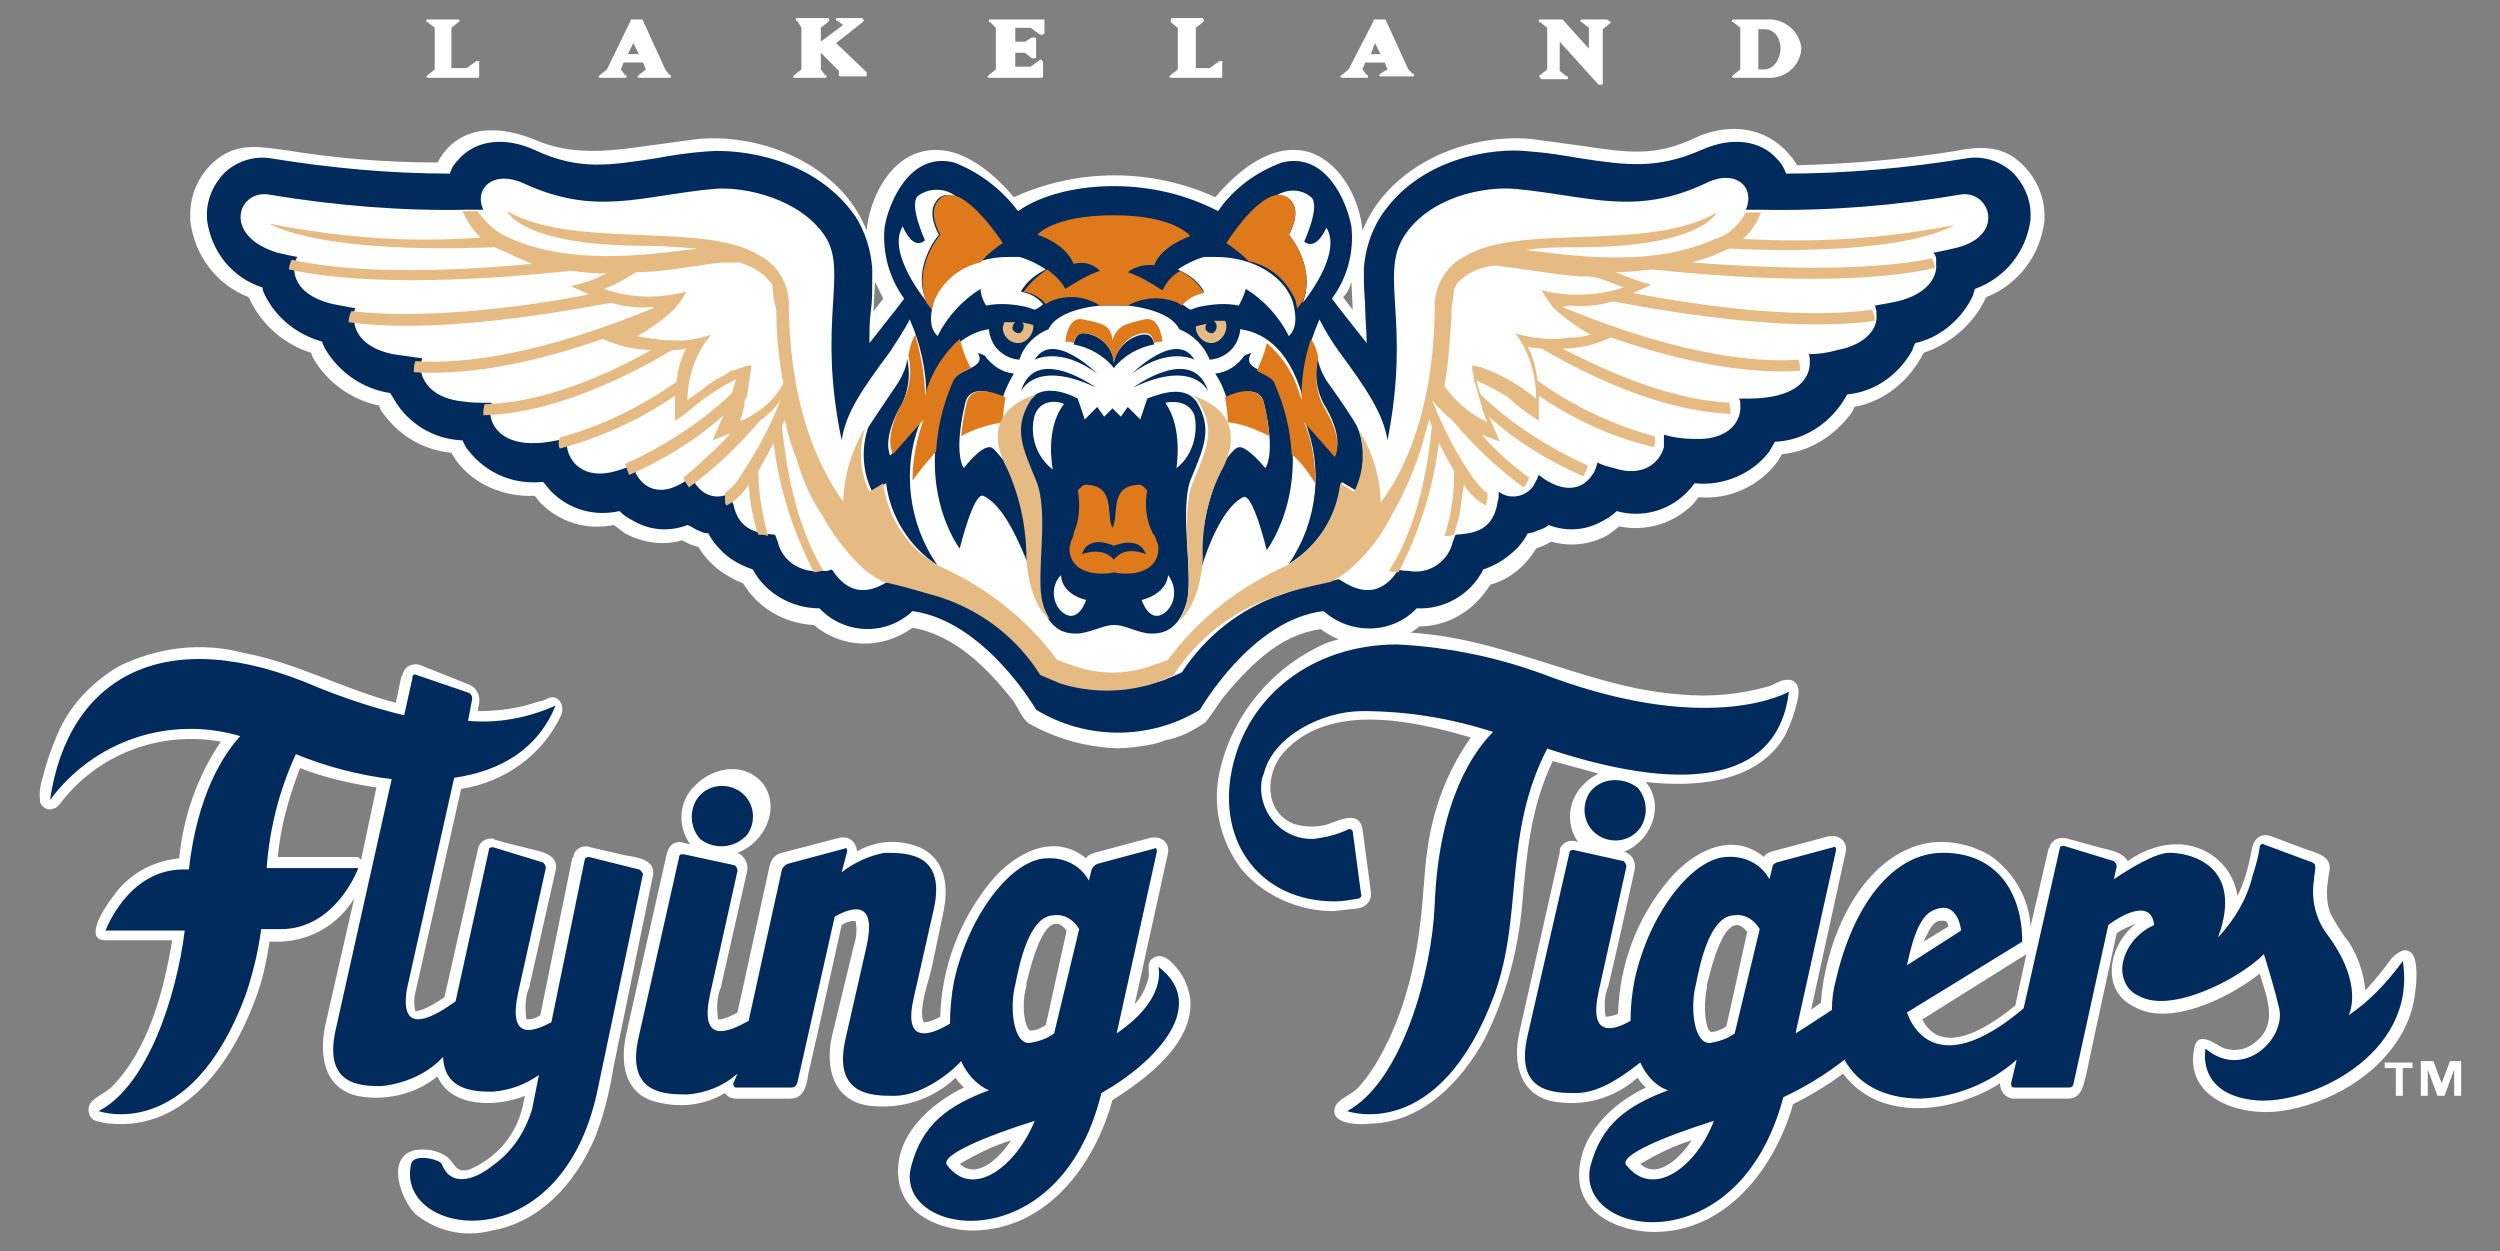 <svg enable-background="new 0 0 180 90.1" viewBox="0 0 180 90.1" xmlns="http://www.w3.org/2000/svg"><rect x="0" y="0" width="180" height="90.1" fill="#808080" stroke="none"/><path d="m87.9 55.2c-.7 2.6-.1 5.3 1.5 7.4 1.6 1.9 4.1 3 6.6 3l1.8-.2c.6-.1 1-.6.9-1.2l-.6-4.5c-.2-1.2-1.3-.8-2.1-.5-.9.4-2 .4-2.9.1-2.1-.9-2-3.6-.7-5.1 3.3-3.7 9.4-2.3 13.5-1.1-1.7 2.4-2.7 5.1-3.1 7.9-.3 1.9-.3 3.9-.6 5.9-.2 1.7-.6 3.5-1.1 5.1s-1.2 3.2-2.1 4.7c-.4.6-.8 1.2-1.3 1.7-.4.4-1.5.8-1.6 1.4-.3 1.2 1.9 1.2 2.6 1.1 3.7-.1 6.5-3 8.2-6.1 1.5-3 2.4-6.3 2.7-9.7.3-3.5.6-7 2.2-10.3l3.3.9c-.4.2-.7.4-1 .7-1.2 1.1-1.4 2.9-.5 4.2h-.1c-.5-.2-1.1.1-1.2.6v.2l-2.9 12.9c-.5 2.2 0 4.5 2.4 5 2.2.4 4.4-.2 6.1-1.7.2.3.4.5.6.7-2.5 1.2-4.9 3.5-4.8 6.5.1 2.7 3 3.9 5.4 3.9 5.2 0 8.7-4.6 10-9.2 1.2-.6 2.4-1.3 3.6-2.2 2.7 3.6 8 2.8 11.3.7 0 .5.3 1 .9 1.1h.1 3.9c1 0 1.1-1 1.3-1.7l.7-3.3 1.5-6.9c.4-.3.9-.5 1.4-.7-1.9 1.4-2.7 4.8-.1 6 2.4 1.4 6.6-.5 9-2.4.5 1.7 1.4 3.7-.4 5-.6.5-1.4.6-2.1.4-.6-.2-1.9-1.4-2.2-.1-.8 3.7 3.3 5 6.2 4.6 3.5-.5 7.2-2.6 8.9-5.9.4-.8.7-1.7.8-2.7.1-.7.2-2.1-.2-2.7-.5-.6-1.1-.1-1.5.3-.6.8-1.2 1.6-1.9 2.3-.1-1.2-.5-2.4-1.2-3.5-.5-.6-.9-1.3-1.3-2-.3-.8-.3-1.6-.2-2.3l.1-.7c.3-1.2-1-1.4-1.8-1.7l-2.4-.9c-.9-.3-1.3.4-1.4 1.1-.2 1.1-.5 2.2-1 3.2-.3-2-1.9-3.5-4-3.7-1.4-.1-2.8.4-3.9 1.2-.4-.7-1.4-.8-2.1-1s-2.9-.8-2.2-.6c-.5-.2-1.1 0-1.3.5 0 .1-.1.2-.1.2l-1.3 5.6c-.1-2-1.2-3.9-2.9-5.1-1.7-1-3.8-1.3-5.6-.6-4.2 1.6-6.3 7.1-6.6 11.2l-.7.5 2.5-11.4c.1-.5-.2-1-.8-1.1-.1 0-.3 0-.4 0l-4.1 1.1c-.3.1-.5.2-.6.4-2.3-1.9-5.1-.4-6.8 1.6-2.3 2.7-3.6 6.1-3.7 9.7-.3.1-.6.2-.9.2-.1-.8-.1-1.5.2-2.2l.7-3 1.2-5.4c.1-.6-.2-1.1-.8-1.3h.1c1.9-.8 2.9-3.3 1.5-5 3.5.4 8 .1 10-3.3.4-.8.7-1.6.9-2.5.1-.4.2-1-.1-1.3-.2-.3-.6-.3-1-.2-.3.1-.6.3-.9.4-2.1.6-4.2.8-6.4.6-4.3-.3-8.2-1.9-12.4-3.1-4.1-1.2-8.8-2.1-13.1-.6-3.7 1.6-6.6 4.9-7.6 8.9m35 15.9v-.2c.2-.7 1.3-5.9 2.9-3.8l-1.5 6.8c-.3.2-.7.4-1.1.4-.4-.1-.6-1.8-.3-3.2m16.7-4.8c.4 0 .6-.1.7.4l-1.8 1.1c.4-.9.7-1.4 1.1-1.5m6.3 2.4-.8 3.7c-1.6 1.3-5.2 3.9-6.7 1zm-24.1 13.4c-.7 1.1-2.4 2.9-3.7 1.7 1.2-.7 2.4-1.3 3.7-1.7m-113.3-34.1c-1.8 1.1-3.3 2.6-4.2 4.5-.5 1.1-.9 2.2-1.2 3.4-.2.6-.3 1.2-.2 1.9.2.4.6.6 1 .4.1 0 .2-.1.3-.2l.1-.1c2.7-3.6 7.2-5.3 11.6-4.5-1.7 2.5-2.7 5.4-3 8.4-2 .2-3.7 1.2-4.8 2.8-.4.5-2.2 3.1-.5 3.1h4.8c-.6 3.6-1.7 7.9-4.4 10.6-.4.4-1.5.8-1.6 1.4-.1.4.1.9.5 1s.7.2 1.1.2c5.4.5 8.8-4.6 10.4-9 .5-1.3.8-2.7 1-4.1h.8c2.2-.1 4.1-1.2 5.3-3.1l-2.1 9.2c-.4 2.1-.1 4.4 2.3 5 2 .4 4.2-.1 5.8-1.4 1 2.3 4.3 2.2 6.3 1.4l-.2.9c-.5 2-1.9 3.6-3.8 4.4-1 .3-1-.4-1.6-.9-.7-.5-1.5-.6-2.3-.5-2.2.5-1 3.6 0 4.6 1.6 1.3 3.6 1.7 5.5 1.2 3.5-.6 6-3.4 7.4-6.6.7-1.7 1.1-3.5 1.4-5.3l2.8-13.6c.3-1.2-1.2-1.4-1.9-1.5l-2.6-.6c-.5-.2-1.1.1-1.2.6 0 .1 0 .1-.1.2l-2.3 11.3c-.3.2-.6.3-1 .3-.1-.8-.1-1.6.2-2.3l.7-3.1 1.2-5.3c.3-1.2-1.1-1.4-1.9-1.6s-3.3-.8-2.4-.7c-1.2-.2-1.3.8-1.3.8l-2.4 10.6c-1.3.9-1.9 1-2.1 1-.1-.4-.1-.9 0-1.3l3.3-14.7c3.2-.5 5.9-2.5 7.2-5.3.3-.7-.2-1.6-1-1.2-.2.1-.4.2-.6.2-1.4.5-2.9.7-4.4.7l.1-.6c.1-.5-.2-1.1-.7-1.3l-3.5-1.4c-.5-.2-1.1 0-1.3.6 0 .1 0 .1-.1.2l-.4 1.9c-3.8-1-7.2-2.9-11-3.6-3-.8-6.2-.4-9 1m13.1 7.3c1.8.7 3.6 1.1 5.5 1.4l-1.1 5.2c-.1-.1-.2-.2-.3-.2h-5.7c.2-2.2.8-4.3 1.6-6.4m28.5 1.2c-1.2 1.1-1.4 2.9-.4 4.3l-.4-.1c-.5-.2-1 0-1.2.5 0 .1-.1.2-.1.3l-2.9 12.9c-.4 1.8-.3 4 1.7 4.8 1.8.6 3.7.5 5.4-.5.2.3.5.4.8.4h3.9c1 0 1.2-1 1.3-1.8l.8-3.5 1.6-7.2c.3-.2.6-.3 1-.3.1.5.1 1.1-.1 1.7l-1.6 6.6c-.5 2.3.1 4.6 2.6 5 2.3.3 4.6-.4 6.3-2 .2.3.4.5.6.7-2.5 1.2-5.1 3.6-4.7 6.6.3 2.6 3.1 3.7 5.4 3.7 5.3-.1 8.7-4.7 10-9.4 2.4-1.5 5.9-4.1 5.6-7.3-.1-.6-.3-1.2-.6-1.7-.4-.6-1.3-1.8-2.1-1.2-.5.3-.2 1-.3 1.4-.2.7-.5 1.4-1 1.9l2.4-10.9c.1-.5-.2-1-.8-1.1-.1 0-.3 0-.4 0l-4.1 1.1c-.3.1-.5.2-.6.4-2.3-1.9-5.1-.4-6.8 1.6-2.3 2.8-3.6 6.2-3.7 9.8-.7.4-1.1.4-1.2.4-.4-1 .4-3 .6-4l.8-3.8c.4-1.8.3-3.9-1.7-4.8-1.5-.6-3.1-.5-4.5.3 0-.5-.4-1-.9-1-.1 0-.2 0-.3 0l-4.2 1.1c-.5.1-.8.5-.9 1l-2.3 10.5c-.9.5-1.3.5-1.4.5-.1-.8-.1-1.6.2-2.3l.7-3.1 1.2-5.3c.1-.5-.2-1.1-.7-1.3 1.9-.7 3.1-3.1 1.9-4.9-1.3-1.7-3.6-1.3-4.9 0m23.8 14.5v-.2c.2-.7 1.3-5.9 2.9-3.8l-1.5 6.8c-.3.2-.7.4-1.1.4-.4-.1-.7-1.8-.3-3.2zm-1.1 11.1c-.7 1.1-2.4 2.9-3.7 1.7 1.2-.7 2.4-1.3 3.7-1.7" fill="#fff"/><path d="m83.4 69.6s.7 2.3-3 4.8l2.9-13.1c0-.2-.1-.3-.2-.2l-4.1 1.1c-.2.1-.3.2-.4.4l-.2.8c-.6-1.1-1.8-1.7-3.1-1.6-2.4.1-5.5 3.9-6.6 8.8-.2 1-.3 2.1-.3 3.1-1.5.9-3.4 1.5-2.6-1.9l1.4-6.2c1-4.2-1.9-4.2-3.5-4.2-1.1.2-2.2.7-3.1 1.4l.4-1.5c0-.2-.1-.3-.2-.2l-4.1 1.1c-.2.1-.3.2-.4.4l-2.4 10.9c-1.6.9-3.5 1.6-2.8-1.8l2-9c0-.2-.1-.3-.2-.4l-3.7-.8c-.1 0-.3 0-.3.2l-2.9 12.9c-1 4.2 1.9 4.2 3.5 4.2 1.3-.1 2.6-.6 3.6-1.5l-.3.7c0 .1 0 .3.2.3h.1 3.9c.2 0 .3-.1.4-.3l2.7-12c1.4-.8 3-1.1 2.3 2.1l-1.5 6.6c-1 4.2 1.9 4.2 3.5 4.2 2.1 0 4.3-1.9 4.8-2.5.4.9 1.1 1.7 2 2.1-2.9 1.1-4.8 2.4-5.6 5.5-1.3 5 10.7 7 13.7-5.3 3.9-2.2 7.8-6.3 4.1-9.1zm-15.2 14.3c-.6-.7 2.8-2.1 6.3-3.2-1.3 3.2-4.4 5.7-6.3 3.2zm7.7-9.5c-.5.4-1.2.6-1.8.7-1.2 0-1.4-2.7-1-4.2.3-1.5 1-5 2.8-5 .7-.1 1.4.3 1.8 1zm-29.9-11.8-3.6-.9c-.2 0-.3.1-.3.2l-2.4 11.7c-1.5.8-3.1 1.2-2.4-2.1l2-9c0-.2-.1-.3-.2-.4l-3.6-1.1c-.1 0-.3 0-.3.2l-2.4 10.9c-1.4 1-4.1 2.7-3.5-.9l3.4-15.2c3.5-.5 6.1-2.2 7.3-5.2-2 .9-4.2 1.3-6.3 1.1l.3-1.6c0-.2-.1-.3-.2-.4l-3.8-1.3c-.1-.1-.3 0-.3.1v.1l-.6 2.7c-2.1-.5-4.2-1.2-6.2-2-11-4.8-18-.8-19.3 8.1 3.2-4.3 8.6-6.1 13.7-4.6-1.2 1.3-3.1 4.2-3.7 9.6h-.4c-4 0-5.6 4.4-5.6 4.4h5.7c-.6 4.8-2.7 11.2-6.2 13 0 0 6.6 2.4 10.6-8.4.5-1.5.9-3.1 1.1-4.7h1.4c4 0 5.6-4.4 5.6-4.4h-6.6c.2-2.8.9-5.6 2.1-8.2 2.2.9 4.5 1.5 6.9 1.8l-4 17.9c-1 4.2 1.8 4.2 3.3 4.2 1.7-.2 3.3-.9 4.4-2.1.1 2.5 2.4 2.5 3.6 2.5 1.2-.1 2.3-.5 3.3-1.2l-.5 2.5c-.5 1.6-1.4 3-2.8 4-1.5 1.2-3.1 1.5-3.7-.1-.1-.3-2-.8-2.2 0-1.2 5.2 10.7 7.3 13.4-5.2l3.3-15.7c-.1-.1-.2-.3-.3-.3zm82.8-12.8s-5.4 3.2-17-1c-3.6-1.4-7.3-2.2-11.2-2.4-6.1 0-10.8 3.7-11.9 9s2.1 9.5 7.4 9.5c.6 0 1.1-.1 1.7-.2.1 0 .3-.2.2-.3l-.6-4.5c0-.1-.1-.2-.2-.2h-.1c-.8.4-1.7.6-2.5.7-2 .1-3.7-1.5-3.8-3.5 0-.4 0-.8.2-1.2.6-2.6 4.1-4.5 7.1-4.5 3.2 0 6.3.5 9.4 1.5-1.3 1.3-3.9 4.8-4.2 12.4-.2 5-2.4 12.8-6.3 14.9 0 0 6.6 2.4 10.6-8.4 2.1-5.8.6-11.5 3.8-17.7 10.9 3.6 16.7 1.9 17.4-4.1zm-75 10.3c.7-1 .5-2.4-.5-3.1s-2.4-.5-3.1.5c-.6.9-.5 2.1.2 2.9 1 .8 2.5.7 3.4-.3zm60.7-3.1c-.7 1-.5 2.4.5 3.1s2.4.5 3.1-.5c.6-.9.5-2.1-.2-2.9-1.1-.8-2.6-.7-3.4.3zm58.5 12.2c-1.1 1.5-2.4 2.9-3.9 3.9 0 0 1.2-2.2-1.6-5.9-.8-1.1-1.1-2.5-.9-3.8 0-.3.1-.6.1-.9 0-.2 0-.3-.2-.4l-3.5-1.3c-.1-.1-.2 0-.3.1v.1c-.1.7-.3 1.4-.5 2-.4 1.7-1.3 3.2-2.5 4.5 1.9-5.2-2-6.1-3.5-6.1-1 0-2.8 1.1-4 1.9l.2-.9c0-.2-.1-.3-.2-.4l-3.6-1.1c-.1 0-.3 0-.3.2l-2.6 11.5c-5.2 4.4-7.6 2.5-8.4.3l8.3-5.1c0-3.5-1.8-6.4-5.7-6.4-3.7 0-6.5 3.9-7.7 9.1-.2.7-.3 1.4-.3 2.2-.1.1-2.6 1.7-2.6 1.7v-.1l2.9-13.1c0-.2-.1-.3-.2-.2l-4.1 1.1c-.2.1-.3.2-.3.4l-.2.8c-.6-1.1-1.8-1.7-3.1-1.6-2.4.1-5.5 3.9-6.6 8.8-.2 1-.3 2-.3 3-1.4.8-3 1.1-2.3-2.1l2-9c0-.2-.1-.3-.2-.4l-3.6-.8c-.1 0-.3 0-.3.2l-3 13.1c-1 4.2 1.9 4.2 3.5 4.2 1.8 0 3.7-1.5 4.6-2.2.4.9 1.1 1.7 2 2-2.9 1.1-4.8 2.4-5.6 5.5-1.1 5.1 10.7 7.1 13.9-5 1.5-.7 3-1.6 4.4-2.7 1 1.8 2.9 2.8 5.5 2.8 2.5-.1 5-1.1 6.9-2.8l-.4 1.7c0 .1 0 .3.2.3h.1 3.9c.2 0 .3-.2.3-.3l2.5-11.4c1.2-.9 3.1-1.8 3.3 0-1.1.5-1.9 1.4-2.2 2.5-.3 1 .1 2.2 1.1 2.6 2.2 1.3 7.1-1.1 9-3 .4 1.3.8 2.6 1.1 3.9.5 2.2-2.6 5.2-5.3 2.9 0 0-.7 3.2 3.4 3.7 3.9.5 11.9-3.2 10.8-10zm-55.9 14.7c-.6-.7 2.8-2.1 6.3-3.2-1.2 3.2-4.3 5.7-6.3 3.2zm7.8-9.5c-.5.4-1.2.6-1.8.7-1.2 0-1.4-2.7-1-4.2.3-1.5 1-5 2.8-5 .7-.1 1.4.3 1.8 1zm14.4-8.9c1.7-.7 1.9 1.5 1.9 1.5l-3.9 2.5c.5-2.4 1.1-3.7 2-4z" fill="#002b5c"/><g fill="#fff"><path d="m34.5 4.4s-.1 0-.2 0l-.7.5h-1.1v-2.9l.5-.4s.1-.1.1-.1c0-.1-.1-.1-.1-.1h-2.2c-.1 0-.1 0-.1.1s0 .1.1.1l.5.4v3l-.5.4s-.1.1-.1.1c0 .1.1.1.1.1h3.6c.1 0 .1-.1.1-.1v-1.1c.1.1.1 0 0 0zm13.4.6-1.6-3.5c0-.1-.1-.1-.1-.1h-.7c-.1 0-.1 0-.1.1l-1.7 3.5-.5.4s-.1.1-.1.1c0 .1.1.1.1.1h1.8c.1 0 .1 0 .1-.1s0-.1-.1-.1l-.3-.4.2-.5h1.4l.2.5-.5.4s-.1.1-.1.1c0 .1.1.1.1.1h2.2c.1 0 .1 0 .1-.1s0-.1-.1-.1zm-2.7-1.1.4-.8.4.8zm15-.8 1.9-1.5s.1-.1.1-.1c0-.1-.1-.1-.1-.2h-1.8c-.1 0-.1 0-.1.1s0 .1.1.1l.4.3-1.6 1.2v-1l.5-.4s.1-.1.1-.1c0-.1 0-.2-.1-.2h-2.2c-.1 0-.1 0-.1.1s0 .1.1.1l.3.5v3l-.5.4s-.1.1-.1.1c0 .1.1.1.1.1h2.2c.1 0 .1 0 .1-.1s0-.1-.1-.1l-.3-.4v-1.2l1.3 1.3v.3c0 .1.1.1.1.1h1.8c.1 0 .1 0 .1-.1 0 0 0 0 0-.1v-.1zm41.2 1.9-1.6-3.5c0-.1-.1-.1-.1-.1h-.7c-.1 0-.1 0-.1.1l-1.8 3.5-.5.4s-.1.1-.1.1c0 .1.1.1.1.1h1.8c.1 0 .1 0 .1-.1s0-.1-.1-.1l-.3-.4.2-.5h1.4l.2.5-.5.3s-.1.1-.1.1c0 .1.1.1.1.1h2.3c.1 0 .1 0 .1-.1s0-.1-.1-.1zm-2.7-1.1.3-.8.4.8zm28.5-2.5h-2.4c-.1 0-.1.1-.1.1s0 .1.1.1l.5.4v3l-.5.4s-.1.1-.1.1c0 .1.1.1.1.1h2.4c1.3.1 2.4-.8 2.5-2.1-.1-1.2-1.2-2.2-2.5-2.1zm-.2 3.6h-.4v-2.9h.4c.9 0 1.2.8 1.2 1.4s-.4 1.5-1.2 1.5zm-11.4-3.6h-1.7c-.1 0-.1 0-.1.1s0 .1.1.1l.5.4v1.5l-1.9-2.1s0 0-.1 0h-1.5c-.1 0-.1 0-.1.1s0 .1.1.1l.5.4v3l-.5.4c-.1 0-.1.1 0 .2 0 .1.1.1.1.1h1.8c.1 0 .1 0 .1-.1s0-.1-.1-.1l-.5-.4v-2.1l2.8 3.1h.2c.1 0 .1-.1.1-.1v-3.9l.5-.4s.1-.1.1-.1c-.2-.1-.2-.2-.4-.2zm-27.6 3s-.1 0-.2 0l-.7.5h-1v-2.9l.5-.4s.1-.1.1-.1c0-.1-.1-.1-.1-.2h-2.2c-.1 0-.1.1-.1.1v.2l.5.4v3l-.5.4s-.1.1-.1.1c0 .1.1.1.1.1h3.6c.1 0 .1 0 .1-.1v-1c.1 0 0 0 0-.1zm-13-3h-3.7c-.1 0-.1 0-.1.1s0 .1.1.1l.4.4v3l-.5.4s-.1.1-.1.1c0 .1.1.1.1.1h3.8c.1 0 .1-.1.1-.1v-1c0-.1-.1-.1-.1-.2h-.1l-.7.5h-1.1v-1h.7l.5.4h.2c.1 0 .1-.1.1-.1v-1.3c0-.1 0-.1-.1-.1 0 0-.1 0-.2 0l-.5.3h-.7v-1h1.1l.7.5h.2s.1-.1.1-.1v-1c-.1 0-.2 0-.2 0z"/><path d="m173.8 76.9h-.8v2h-.5v-2h-.8v-.4h2v.4zm3.4 2h-.5v-1.9l-.7 1.9h-.5l-.7-1.9v1.9h-.5v-2.5h.9l.6 1.6.6-1.6h.8z"/><path d="m122.1 9.9c-2.9 1.4-4.9 1.1-8.2.6l-3.7-.5c-4.7-.4-10.2 1.9-12.1 6.6-.2-2.2-1.5-4.8-3.7-5.6-2.7-.9-5.3 1.3-6.9 3.2-4.6-2.1-9.9-2.1-14.5 0-1.6-1.9-4.2-4.1-6.9-3.2-2.2.7-3.5 3.4-3.7 5.6-1.8-4.6-7.3-7-12.1-6.6l-3.7.5c-2.8.4-5.4.7-8-.4s-5.6-1.2-7.1 1.6c-3.7 0-7.4-.3-11-.9-1.6-.2-3.1-.5-4.5.4s-2.3 2.5-2.3 4.2v.5c.3 2.5 1.9 4.6 4.2 5.5l.2.4c.9 1.7 2.4 3 4.3 3.6l.1.3c1 1.8 2.8 3.1 4.8 3.5l.1.3c1.2 1.8 3 2.9 5.1 3.1l.3.5c1.3 1.8 3.5 2.7 5.7 2.6l.4.5c1.4 1.4 3.3 2 5.3 1.6l.8.6c1.3.7 2.8.9 4.1.5l.6.3.6.2c.7 1.2 1.9 2.1 3.2 2.6 1.1 1.8 3 2.9 5.1 3 2 1.7 4.9 1.8 7.1.2 3 .5 5.4 2.9 7.2 5.2.4.5.7 1.4 1.2 1.7 1.6.9 3.4 1.5 5.3 1.7.7.1 1.5.1 2.2 0 .8-.1 1.6-.2 2.3-.5 1.1-.2 2-.7 2.9-1.3.4-.5.8-1.1 1.2-1.7.9-1.1 1.9-2.2 3-3.1 1.2-1 2.6-1.7 4.1-1.9 2.1 1.6 5.1 1.5 7.1-.2 2.1 0 4-1.2 5.1-3 1.4-.4 2.5-1.3 3.3-2.6l.5-.2.6-.3c1.4.4 2.9.2 4.1-.5l.8-.6c1.9.4 3.9-.2 5.3-1.6l.4-.5c2.2.2 4.4-.8 5.7-2.6l.3-.5c2.1-.2 3.9-1.4 5.1-3.1l.1-.3c2.2-.4 4-1.9 5-3.9 1.8-.6 3.4-1.9 4.3-3.6l.2-.4c2.3-.9 3.9-3 4.2-5.5v-.4c0-1.6-.8-3.1-2.1-4.1-1.4-1-2.9-.8-4.5-.5-3.7.6-7.5.9-11.2 1-1.8-2.9-4.9-3.1-7.3-2m-59.1 10.4c.2.4.4.8.6 1.2l-.7.9c0-.4.1-2.1.1-2.1m34.3 0 .1 2-.7-.9c.3-.3.5-.7.6-1.1"/></g><path d="m80.2 13.4c2.6 0 5.2.6 7.5 1.8 1.1-1.6 2.7-2.8 4.6-3.5 3.2-.8 4.7 2.9 5 4.6.2 1.9-.3 3.7-1.4 5.2.5.7 2.2 2.8 2.5 3.2 0-.9-.1-1.7-.1-2.3 0-.7-.1-1.4-.1-2.1 0-.3 0-.7 0-1 .1-1.3.5-2.6 1.2-3.7 2.8-4.3 8.2-5 10.7-4.7 1.4.1 2.5.3 3.7.5 3.3.5 5.5.8 8.7-.6 2.2-1 4.3-.7 5.5.7.3.3.5.7.6 1 4.3 0 8.7-.4 13-1.1 1.2-.2 2.4.2 3.3 1 .8.8 1.3 1.9 1.3 3v.4c-.3 2.3-1.8 4.2-4 5-.1.2-.1.4-.2.6-.8 1.6-2.3 2.9-4.1 3.3-.1.2-.2.4-.2.5-1 1.8-2.7 3-4.7 3.2-.1.2-.2.3-.3.5-1.1 1.7-2.9 2.8-4.8 2.9h-.1c-.1.2-.3.5-.4.7-1.2 1.6-3.3 2.5-5.3 2.3h-.1c-.2.3-.4.5-.6.7-1.3 1.3-3.2 1.8-5 1.3-.3.3-.6.5-1 .7-1.2.7-2.6.8-3.9.3-.2.2-.5.3-.8.4-.2.1-.5.2-.7.2-.2.4-.5.8-.8 1.1-.7.7-1.5 1.2-2.4 1.5-.9 1.8-2.8 2.9-4.8 2.8-1.8 1.9-4.8 1.9-6.7.2-5.2.6-8.9 7.1-8.9 7.1-3.6 2.2-8.2 2.2-11.8 0 0 0-3.7-6.4-8.9-7.1-1.9 1.8-4.9 1.7-6.7-.2-2 0-3.9-1.1-4.8-2.8-.9-.3-1.8-.8-2.4-1.5-.3-.3-.6-.7-.8-1.1-.3 0-.5-.1-.7-.2-.3-.1-.5-.3-.8-.4-1.3.5-2.7.4-3.9-.3-.4-.2-.7-.4-1-.7-1.8.4-3.6-.1-4.9-1.4-.2-.2-.4-.5-.6-.7h-.1c-2 .2-4-.6-5.3-2.3-.2-.2-.3-.5-.4-.7h-.1c-2-.1-3.8-1.2-4.8-2.9-.1-.2-.2-.3-.3-.5-2-.3-3.7-1.5-4.7-3.2-.1-.2-.2-.4-.2-.5-1.8-.5-3.3-1.7-4.1-3.3-.1-.2-.2-.4-.2-.6-2.2-.7-3.7-2.6-4-4.9v-.4c0-1.1.5-2.2 1.3-3 .9-.8 2.1-1.2 3.3-1 4.3.7 8.6 1.1 12.9 1.1.1-.4.3-.7.6-1 1.2-1.4 3.3-1.7 5.5-.7 3.2 1.5 5.4 1.1 8.7.6 1.1-.2 2.3-.4 3.7-.5 2.5-.2 7.8.5 10.7 4.7.7 1.1 1.1 2.4 1.2 3.7v1c0 .7 0 1.4-.1 2.1s-.1 1.5-.1 2.3c.3-.4 2-2.5 2.5-3.2-1.1-1.5-1.6-3.4-1.4-5.2.3-1.7 1.8-5.4 5-4.6 1.8.7 3.4 1.9 4.6 3.5 1.7-1.2 4.3-1.8 6.9-1.8z" fill="#002b5c"/><path d="m67.6 16.9s-.9-1.5-.2-2.4c.3-.5.9-.6 1.5-.3-.8-.7-2-.7-2.8-.1-.7.6.5 3.2.5 3.2-.9.8-1.6-1-1.6-1-1.2 1.9 1.7 5.4 1.7 5.4-1.1-2.5.9-4.8.9-4.8zm-.4 4.9c-.3 1.2-.2 1.9.3 2.4.7-1.4 1.8-2.6 3.1-3.4 0 .4.2.9.4 1.2 1-.2 2-.1 2.9.1l.6.2c.2-.1.4-.2.6-.4-.4-.5-1-.8-1.6-.9.4-.7 1-1.2 1.8-1.6-.6-.4-1.2-.7-1.9-.9-.3 0-.5 0-.8 0-2.8 0-4.9 1.6-5.4 3.3zm19.5-.8c-.6.1-1.2.4-1.6.9.2.1.4.3.6.4l.6-.2c1-.2 1.9-.3 2.9-.1.2-.4.4-.8.5-1.2 1.3.8 2.4 2 3.1 3.4.5-.5.6-1.2.3-2.4-.5-1.7-2.6-3.3-5.6-3.3-.3 0-.5 0-.8 0-.7.2-1.3.5-1.9.9.9.4 1.5.9 1.9 1.6zm6.3-6.5c.7.9-.2 2.4-.2 2.4s2 2.3 1 4.9c0 0 2.9-3.5 1.7-5.4 0 0-.7 1.7-1.6 1 0 0 1.2-2.6.5-3.2-.8-.7-2-.6-2.8.1.5-.4 1.1-.2 1.4.2zm-7 15.4c-.5-1.3-2.1-.9-2.1-.9 1.3 1.8.8 4.7.8 4.7 1.1-.8 1.6-2.4 1.3-3.8zm55.2-15.9c-4.7.8-9.5 1.2-14.4 1.1h-1.1c.7-1.6-.7-3-2.9-1.9-5.1 2.4-8.4.9-13.7.4-2.3-.2-6.2.6-8 3.4s.5 6.1-1.2 14.7c-.3-1.9-1.5-3.7-3.5-6.4-.5-.7-1-1.5-1.4-2.3-.8 1.8-1.2 3.7-1.2 5.6-1.1-3.9-3.2-4.7-4.5-4.9-.1 1.2-1 2.1-2.2 2.2-.4-1-1.2-1.8-2.2-2.2-.4-.9-1.9-1.5-3.7-1.7h-.5-1-.5c-1.9.2-3.3.8-3.7 1.7-1 .4-1.8 1.2-2.1 2.2-1.2-.1-2.1-1-2.2-2.2-1.3.2-3.3 1.1-4.5 4.9 0-1.9-.4-3.8-1.2-5.6-.4.8-.9 1.5-1.4 2.3-2 2.7-3.2 4.4-3.5 6.4-1.8-8.6.5-12.1-1.2-14.7-1.8-2.7-5.8-3.6-8-3.4-5.3.5-8.5 2-13.7-.4-2.2-1-3.6.4-2.9 1.9h-1.1c-4.8.1-9.6-.3-14.4-1.1-2.2-.3-3.3 3 .7 4.2.4.1.9.2 1.4.3-.1.2-.2.5-.2.7-.1 1 .6 2.2 2.8 2.7.5.1 1.1.2 1.6.3-.1.1-.1.3-.1.4v.2.2c0 1 .8 2.1 2.8 2.5.7.1 1.4.2 2.1.3 0 .1-.1.3-.1.4v.2.2c.1 1 1 2.1 3 2.3.6.1 1.3.1 1.9.1h.2c0 .1-.1.3-.1.4v.2.2c.1 1.1 1.1 2.2 3.3 2.1.7 0 1.4-.2 2.2-.3v.4c.1 1.3 1.3 2.6 3.6 1.9.4-.1.8-.3 1.2-.4 0 .1.1.3.1.4.5 1.2 1.8 2 3.7.7.2-.1.3-.2.4-.3.1.1.1.3.2.4l.1.2.1.1c.6.8 1.7 1 2.5.4v.4c0 .2 0 .4.1.5.4 2 1.9 2.1 3 2.2.1.2.1.3.2.5.3 1.4 1.7 2.3 3.2 2.1h.4l.3-.1c1.6 2.5 3.5 1.2 4.3.7 1.4.3 2.7.7 4.1 1.1 3 1 5.5 2.9 7.2 5.6.5.2.9.4 1.4.6 2.2.7 4.6.7 6.8 0 .5-.2 1-.4 1.4-.6 1.7-2.6 4.2-4.6 7.2-5.6 1.3-.5 2.7-.8 4.1-1.1.8.5 2.7 1.8 4.3-.7.2.1.5.1.7.1 1.5.3 2.9-.7 3.2-2.1.1-.2.1-.3.2-.5 1-.1 2.6-.1 3-2.2 0-.2.1-.3.1-.5 0-.1 0-.3 0-.4.8.6 1.9.4 2.5-.4l.1-.2.1-.2c.1-.1.1-.3.2-.4l.4.3c1.7 1.1 2.9.6 3.5-.4.1-.1.1-.2.2-.4 0-.1.1-.2.1-.4.4.2.8.3 1.2.4 2.1.7 3.3-.4 3.6-1.5 0-.1 0-.3 0-.4 0 0 0 0 0-.1s0-.3 0-.4c.7.2 1.4.3 2.2.3 2.2.1 3.2-1 3.3-2.1 0-.1 0-.1 0-.2s0-.1 0-.2 0-.3-.1-.4h.2c.6 0 1.3 0 1.9-.1 2.1-.3 2.9-1.3 3-2.3 0-.1 0-.1 0-.2s0-.1 0-.2 0-.3-.1-.4c.7 0 1.4-.1 2.1-.3 2.1-.4 2.9-1.6 2.8-2.5v-.1c0-.1 0-.2 0-.2 0-.1-.1-.3-.1-.4.6-.1 1.1-.2 1.6-.3 2.1-.5 2.9-1.7 2.8-2.7 0-.1 0-.1 0-.2s0-.1 0-.2-.1-.3-.2-.4c.5-.1 1-.2 1.4-.3 3.9-.8 2.7-4.2.6-3.9zm-54.2 14.2s-1-2.4-5.4-.3c0 0 4.3-3.2 5.4.3zm-1-2.3s-1.8-1-4.5 1c0 0 3.2-3.2 4.5-1zm-7.8-1.9c1.1.2 1.9 1 2 2.1.2-1 1-1.8 2-2 .6-.1.8.2.9.7-1.1.2-2.2.8-2.9 1.7-.7-.9-1.8-1.5-2.9-1.7.1-.5.3-.9.9-.8zm.8 2.9c-2.7-2-4.5-1-4.5-1 1.3-2.2 4.5 1 4.5 1zm-.1 1c-4.4-2.1-5.4.3-5.4.3 1-3.5 5.4-.3 5.4-.3zm-15.1 6.9-1 .6c-.7-1.4-.8-3.1-.3-4.6.1-.2 1.6-2.4 2.2-3.3.7-1.2.6-1.7.6-1.7.3 1.2.1 2.6-.6 3.7-1.2 2.3-.6 3.3-.6 3.3l2.2-2.5c-1.4 3.4-.9 7.4 1.2 10.4-2-1.3-3.4-3.5-3.7-5.9zm7 .9c-.7-.3-1.7 3.8-1.7 3.8s-3.6-4.7-.6-11.9c.3-1.1 2.6-1 1.9-2.2l.5.2c.5.7 1.2 1.2 2.1 1.3-.3.5-.6 1.1-.8 1.7-.8-.4-2.4-.9-2.7.4-.9 3.8-.1 4.7-.1 4.7s1.2-1.6 1.9-1.5c.2 0 .5.4 1 1 0 .1.1.3.2.4 1 2.1 1.5 4.3 1.5 6.6 0 0 0 .2.1.6-.7-1.7-1.8-4.4-3.3-5.1zm14.6 7.8c-.6 1.9-1.7 2.2-2.8 2.1-1.1-.2-1.6-.6-2.4-.6-.7 0-1.3.4-2.4.6-1.1.1-2.2-.2-2.8-2.1s.5-6.5-.5-8.9-1.6-3.7-.5-5.6c.8-1.4 2.7-.8 3.6-.3l.5 1.5.9-.9.5.7.6-.6.6.6.5-.7.9.9.5-1.5c1-.4 2.8-1 3.6.3 1.1 1.9.5 3.2-.5 5.6-.8 2.4.3 7-.3 8.9zm5.8-3.9s-1-4.2-1.7-3.8c-1.4.7-2.5 3.4-3 5.1 0-.4 0-.6 0-.6 0-2.3.5-4.6 1.5-6.7.1-.1.1-.3.2-.4.4-.6.8-1 1-1 .6-.1 1.9 1.5 1.9 1.5s.8-.9-.1-4.7c-.3-1.3-1.9-.7-2.7-.4-.2-.6-.4-1.1-.8-1.7.9-.1 1.6-.6 2.1-1.3l.5-.2c-.8 1.3 1.5 1.2 1.9 2.2 2.8 7.2-.7 11.9-.8 12zm6.4-4.3-1-.6c-.3 2.5-1.7 4.6-3.8 5.9 2.1-3.1 2.5-7 1.1-10.4l2.2 2.5s.7-1-.6-3.3c-.7-1.1-.9-2.4-.6-3.7 0 0-.1.5.6 1.7.6.8 2.1 3 2.2 3.3.7 1.5.6 3.2-.1 4.6zm-21.2 6.1c-.7.7-.7 1.9 0 2.6 1.2 1.1 1.8-.8 1.8-.8-1.9-.5-1.8-1.8-1.8-1.8zm-1.9-11.5c-.4 1.4.1 3 1.3 3.9 0 0-.6-2.9.8-4.7 0-.1-1.6-.6-2.1.8zm7.7 13.3s.6 1.9 1.8.8c.7-.7.7-1.8.1-2.6 0 0 0 1.3-1.9 1.8z" fill="#fff"/><path d="m88.2 28.6c.1.6.2 1.2.2 1.8 1 .1 2 .5 3 1-.1-.8-.2-1.6-.4-2.4-.4-1.3-2-.8-2.8-.4zm2.3-1.9c.5.3 1.2.5 1.3 1 .7 1.6 1.1 3.2 1.2 5 .7.6 1.2 1.3 1.7 2.1 0-1.5-.2-3-.8-4.4l2.2 2.5s.7-1-.6-3.3c-.7-1.1-.9-2.4-.6-3.7 0-.5-.2-1-.5-1.5-.5 1.4-.7 2.9-.7 4.4-.4-1.6-1.2-3-2.5-4.1-.1.6-.4 1.3-.7 2zm-20.9 2.3c-.2.8-.3 1.6-.4 2.4.9-.5 1.9-.8 3-1 0-.6.1-1.2.2-1.8-.9-.4-2.5-.9-2.8.4zm-5.3 3.7 2.2-2.5c-.5 1.4-.8 2.9-.8 4.4.5-.7 1.1-1.4 1.7-2.1.1-1.7.5-3.4 1.2-5 .2-.5.8-.8 1.3-1-.4-.7-.6-1.4-.8-2.1-1.2 1.1-2.1 2.5-2.5 4.1 0-1.5-.3-2.9-.7-4.4-.3.5-.4 1-.5 1.5.3 1.2.1 2.6-.6 3.7-1.2 2.4-.5 3.4-.5 3.4zm12.8 6.3c0 .2-.1.3-.1.5 0 1.2 1 1.8 2.3 1.8.3 0 .6 0 .9-.1.3.1.6.1.9.1 1.3 0 2.3-.6 2.3-1.8 0-.2 0-.3-.1-.5s-.1-.4-.3-.6c-.5-1-.6-2.1-.4-3.1-.2-.2-.4-.4-.5-.4-2.3 0-1.5 2.2-2 3.1-.5-.9.3-3.1-2-3.1-.1 0-.3.2-.5.4.2 1.1.1 2.2-.3 3.1 0 .2-.1.4-.2.6zm.8.9c.5-1.5 2.3-.6 2.3-.6s1.8-.8 2.3.6c0 0-1.5-.7-2.3.4-.8-1-2.3-.4-2.3-.4zm-1.2-15.3c.2 0 .4 0 .6.1.1-.4.3-.8.9-.7 1.1.2 1.9 1 2 2.1.2-1 1-1.9 2-2.1.6-.1.8.2.9.7.2-.1.4-.1.6-.1-.1-.8-.4-1.8-1.3-1.6-1.4.3-2 .5-2.3 1.5v.2c0 .1 0-.1 0-.2-.1-1.1-.7-1.2-2.1-1.5-.9-.2-1.2.8-1.3 1.6zm16.1-7.7s.9-1.5.2-2.4c-1.6-2-4.7 3-4.7 3 .6.4 1.1.8 1.6 1.3 1.5.3 2.8 1.4 3.4 2.9 0 .2.1.4.1.5l.4-.5c1-2.5-1-4.8-1-4.8zm-20.6.6s-3.2-5-4.7-3c-.7.9.2 2.4.2 2.4s-2 2.3-1 4.9l.4.5c0-.2.1-.3.1-.5.6-1.5 1.9-2.6 3.4-2.9.5-.6 1-1 1.6-1.4zm1.5 3.5c.6.1 1.2.4 1.6.9.1-.1.2-.1.3-.2 1.2-.5 2.5-.4 3.6.3h.5 1 .5c1.1-.6 2.4-.7 3.6-.2.1.1.2.1.3.2.4-.5 1-.8 1.6-.9-.4-.7-1-1.2-1.7-1.6-.6.3-1 .8-1.3 1.4-.8-.5-1.6-1-2.5-1.3.5-.4 1.3-.6 1.9-.5.5-1.4 2.6-2.1 2.6-2.1s-1.1-1.5-5.5-1.5-5.5 1.4-5.5 1.4 2 .6 2.6 2.1c.7-.2 1.4 0 1.9.5-.9.3-1.7.8-2.5 1.3-.3-.6-.8-1-1.3-1.4-.6.4-1.2.9-1.7 1.6z" fill="#df7a1c"/><g fill="#e6bb83"><path d="m73.3 24.7c.6 0 1.1-.6 1.1-1.2v-.1c-.3-.1-.5-.1-.8-.2.1.1.1.2.1.3 0 .2-.1.4-.3.5-.2 0-.4-.1-.5-.3v-.1c0-.2.1-.3.2-.4-.3 0-.5 0-.8 0 0 .1-.1.3-.1.4 0 .6.5 1.1 1.1 1.1z"/><path d="m87.2 24.7c.6 0 1.1-.6 1.1-1.2 0-.1 0-.3-.1-.4-.3 0-.5 0-.8 0 .1.1.2.2.2.4s-.1.4-.3.5c-.2 0-.4-.1-.5-.3v-.1c0-.1 0-.2.1-.3-.3.1-.5.1-.8.2v.1c0 .5.5 1.1 1.1 1.1z"/><path d="m73.9 40.2s.1 3.2 1.7 4.4c-.2-.3-.4-.7-.5-1.1-.6-1.9.5-6.5-.5-8.9s-1.6-3.7-.5-5.6c.1-.2.3-.4.5-.6-1 .3-4 1.5-2.2 5.1 1 2.1 1.5 4.4 1.5 6.7z"/><path d="m86.6 40.2c-.1-2.3.4-4.6 1.5-6.6 1.7-3.6-1.2-4.8-2.2-5.1.2.1.4.3.5.6 1.1 1.9.5 3.2-.5 5.6s.1 7-.5 8.9c-.1.4-.3.7-.5 1.1 1.6-1.3 1.7-4.5 1.7-4.5z"/><path d="m139.3 19.3c0-.3-.1-.5-.2-.7-4.8 1-11.9.7-17.3.3.7-.2 1.4-.4 2-.7.2-.1.5-.2.7-.3 13 .6 16.2-1.7 16.2-1.7-5 1-10.1 1.3-15.2 1 .6-.5 1-1.2 1.3-1.9h-1.1c-.5.9-1.2 1.6-2.2 1.9-4.4 2-9.7 1.3-13.6.8 1.2-.2 2.5-.2 3.7-.2 9 0 10-2.5 10-2.5-4.9 2.9-14.3.7-18.2 3.2-1.2.6-2 1.9-2.1 3.3 0 7.5-2.1 12-3.9 14.4 0-1.9-.6-3.7-1.6-5.3.5 1.5.4 3.1-.3 4.5l-1-.6c-.3 2.5-1.7 4.6-3.8 5.9-3.4 1.5-6.4 3.8-8.6 6.8-.2.1-1.1.4-1.1.4-1.9.7-3.9.7-5.8 0 0 0-.9-.3-1.1-.4-2.2-3-5.2-5.3-8.6-6.8-2.1-1.2-3.6-3.4-3.9-5.9l-1 .6c-.7-1.4-.8-3.1-.3-4.6-1 1.6-1.5 3.4-1.6 5.3-1.8-2.5-3.9-7-3.9-14.4-.1-1.4-.8-2.6-2.1-3.3-4-2.5-13.3-.4-18.2-3.2 0 0 1 2.5 10 2.5 1.2 0 2.5.1 3.7.2-3.9.5-9.2 1.2-13.6-.8-.9-.4-1.7-1.1-2.2-1.9h-1.1c.3.7.7 1.3 1.3 1.9-5.1.4-10.2 0-15.2-1 0 0 3.2 2.2 16.2 1.7.2.1.4.2.7.3.6.3 1.3.6 2 .9-5.4.5-12.4.8-17.3-.3-.1.2-.2.5-.2.7 5.8 1.3 14.7.7 20.3.1.9.1 1.7.2 2.6.2l-.3.1c-.7.4-1.5.6-2.3.8l1.3.6c-5.1 1-12.1 1.8-17.1 1.2-.1.2-.2.5-.2.8 5.6.8 13.6-.4 18.9-1.4 1 .3 2 .4 3.1.3l-.1.1c-3.9 1.6-11.1 4.2-17.1 3.8-.1.3-.1.5-.1.8 4.5.3 9.6-1 13.6-2.4 1.1.5 2.3.8 3.5.8-3.4 1.9-8 3.9-12.3 3.9h.3c-.1.3-.1.5-.1.8 4.8-.1 10.1-2.6 13.6-4.7.3 0 .6 0 1-.1-.4.7-.6 1.6-.7 2.4-2.6 1.8-5.4 3.2-8.4 4-.1.3-.1.6 0 .8 3-.8 5.8-2.1 8.3-3.8v1 .8l.3-.2c.6-.4 1.1-.9 1.8-1.4s1.5-1 2.3-1.4c-.1.3-.2.7-.3 1-2.3 2.2-5 3.9-7.9 5.2l.2-.1c.1.3.2.5.3.8 2.5-1.1 4.8-2.5 6.8-4.3l-.8 1.8 1.3-.5c-1 1.1-2.2 2.2-3.4 3.2.1.3.3.5.4.7 1.9-1.4 3.6-3 5.1-4.8.6-.4 1.1-.9 1.5-1.5-.8 2.1-1.9 4-3.1 5.8-.2.3-.5.6-.9.9v.4c0 .2 0 .4.1.5.6-.3 1-.7 1.4-1.2l.2-.3c.1.7.1 1.4.3 2.1.1.5.2 1 .4 1.5.3 0 .5 0 .7.1-.4-1.5-.7-3.1-.7-4.7.1-.1 1-1.8 1.1-2 .4 3.3 1.4 6.4 2.9 9.3.2 0 .5-.1.7-.1-2-3.2-2.7-7.5-3-10.4l.2-.5c.2 1 .5 2 .9 3 .4 1.4 1 2.7 1.8 3.9.7 1.3 1.6 2.5 2.7 3.6.5.5 1.1.9 1.7 1.2 1.4.3 2.7.7 4.1 1.1 3 1 5.5 2.9 7.2 5.6.5.2.9.4 1.4.6 2.2.7 4.6.7 6.8 0 .5-.2 1-.4 1.4-.6 1.7-2.6 4.2-4.6 7.2-5.6 1.3-.5 2.7-.8 4.1-1.1.6-.3 1.2-.7 1.7-1.2 1.1-1 2-2.2 2.7-3.6.7-1.2 1.3-2.5 1.8-3.9.4-1 .6-2 .9-3l.2.5c-.3 2.9-1 7.2-3.1 10.4.2.1.5.1.7.1 1.5-2.9 2.5-6.1 2.9-9.3.1.2 1 1.9 1.1 2 0 1.6-.2 3.2-.7 4.7.2 0 .5 0 .7-.1.1-.5.3-1 .4-1.5.1-.7.2-1.4.3-2.1l.2.3c.4.5.8.9 1.4 1.2 0-.2.1-.3.1-.5s0-.3 0-.4c-.3-.2-.6-.5-.9-.9-1.3-1.8-2.3-3.8-3.1-5.8.4.5.9 1 1.5 1.5 1.5 1.8 3.2 3.4 5.1 4.8.2-.2.3-.5.4-.7-1.2-.9-2.4-1.9-3.4-3.1l1.3.5-.8-1.8c2 1.8 4.3 3.2 6.8 4.3.1-.2.3-.5.3-.8l.2.1c-2.9-1.3-5.6-3-7.9-5.2-.1-.3-.2-.6-.3-1 .9.4 1.7.8 2.4 1.3.6.6 1.2 1 1.8 1.4l.3.2v-.8-1c2.5 1.7 5.3 3 8.3 3.7.1-.3.1-.6 0-.8-3-.8-5.9-2.2-8.4-4-.1-.9-.3-1.7-.7-2.4.3 0 .6.1 1 .1 3.6 2.1 8.7 4.5 13.6 4.7 0-.3 0-.5-.1-.8h.3c-4.2-.1-8.8-2.1-12.3-3.9 1.2 0 2.4-.3 3.5-.8 4 1.4 9.1 2.7 13.6 2.4 0-.3 0-.5-.1-.8-5.9.4-13.2-2.2-17-3.8l.5-.1c1.1.1 2.1 0 3.1-.3 5.3 1 13.3 2.2 18.9 1.4 0-.3-.1-.5-.2-.8-5 .7-12-.2-17.2-1.2l1.3-.6c-.8-.2-1.6-.5-2.3-.8l-.3-.1c.9 0 1.7-.1 2.6-.2 5.8.6 14.6 1.2 20.4-.1zm-84.3 10c-.5.4-1.1.8-1.7 1v-.1l.1-.2.1-.4.1-.4v-.2c0-.2.1-.3.2-.5v-.1c0-.2.1-.4.1-.6v-.1c0-.2.1-.4.1-.6v-.1c0-.2.1-.4.1-.6v-.1c-.3 0-.5.1-.8.2l-.3.1-.4.1-.4.3-.2.1-.4.2-.3.2c-.3.2-.6.4-.8.6-.6.4-1 .7-1 .7 0-1.7.6-3.4 1.7-4.7-.9.3-1.9.5-2.8.4h-.1c-.4 0-.7 0-1.1-.1h-.2c-.4-.1-.8-.1-1.1-.2 1-.6 1.9-1.2 2.7-2 .3-.4.6-.7.8-1.2-1.9.5-4 .5-5.9-.2.8-.3 1.5-.7 2.3-1.2.9 0 1.8-.1 2.6-.2l2.1-.3c.4-.1 1.5-.2 1.5-.2h1.1c.1 0 .3 0 .4.1l.3.1c.5.2 1 .5 1.4.9.1.2.3.3.4.5 0 .2.1.6.1 1 .1.4.2.7.2 1.1 0 1.7.2 3.4.5 5-.3.6-.8 1.2-1.4 1.7zm61.9-8.6c-1.9.6-3.9.7-5.9.2.2.4.5.8.8 1.2.8.8 1.7 1.4 2.7 2-.4.1-.8.2-1.1.2h-.2c-.4 0-.7.1-1.1.1h-.1c-1 0-1.9-.1-2.9-.4 1 1.3 1.5 3 1.5 4.7-1.1-.9-2.4-1.7-3.8-2.2-.2-.1-.5-.1-.8-.2v.1c0 .2 0 .4.1.6v.2c0 .1 0 .3.1.4l.1.3c0 .1.1.3.1.4l.1.3.1.4.1.3v.1c.2.6.4 1 .4 1-1.3-.6-2.3-1.5-3.1-2.6.3-1.7.4-3.4.5-5 0-.4 0-.8.1-1.1 0-.3.1-.7.1-.9.1-.2.2-.4.3-.5.4-.4.9-.7 1.4-.9l.3-.1c.1 0 .3-.1.4-.1.4-.1.7-.1 1.1 0 0 0 1 .1 1.5.2 1 .1 1.9.3 3 .4l1 .1h.7c.9.1 1.7.5 2.5.8z"/></g></svg>
